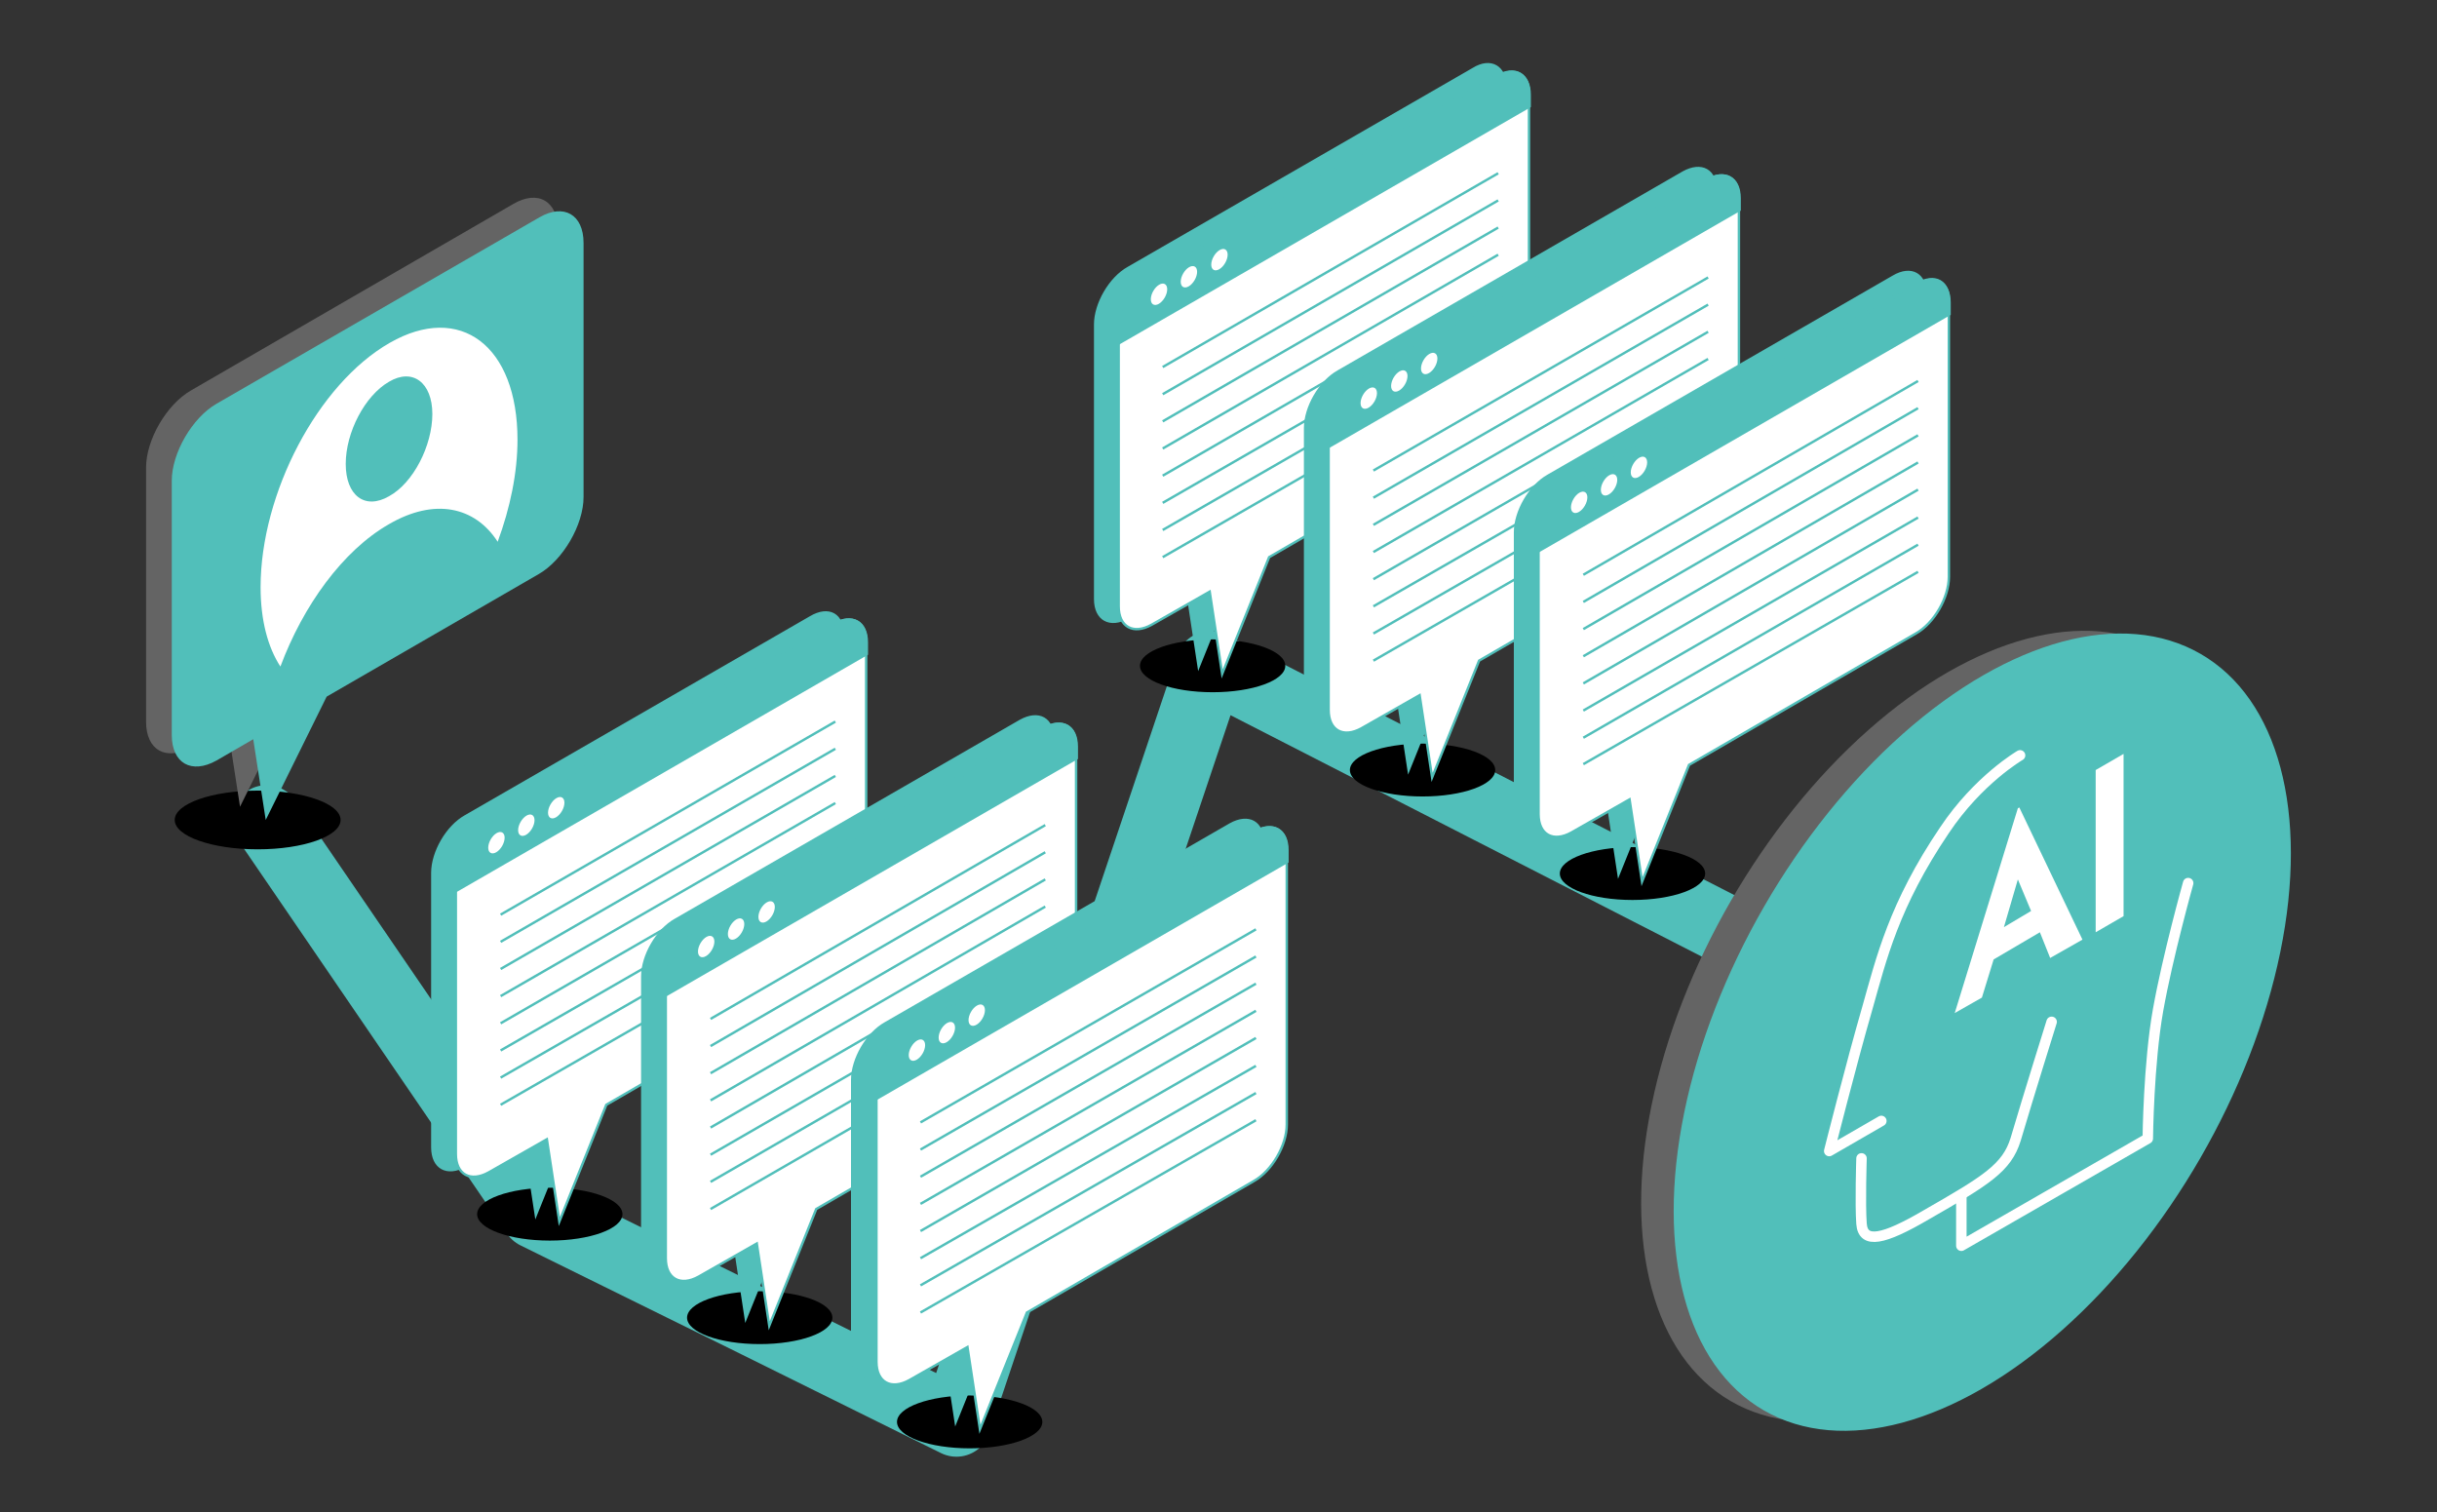 <?xml version="1.0" encoding="utf-8"?>
<!-- Generator: Adobe Illustrator 24.0.3, SVG Export Plug-In . SVG Version: 6.00 Build 0)  -->
<svg version="1.1" id="レイヤー_1" xmlns="http://www.w3.org/2000/svg" xmlns:xlink="http://www.w3.org/1999/xlink" x="0px"
	 y="0px" viewBox="0 0 332 206" style="enable-background:new 0 0 332 206;" xml:space="preserve">
<rect x="0" y="0" width="332" height="206" fill="#333333" stroke="none"/>
<style type="text/css">
	.st0{fill:none;stroke:#51BFBA;stroke-width:9.48;stroke-linecap:round;stroke-linejoin:round;stroke-miterlimit:10;}
	.st1{fill:#51BFBA;stroke:#51BFBA;stroke-width:0.331;stroke-miterlimit:10;}
	.st2{fill:#FFFFFF;stroke:#51BFBA;stroke-width:0.331;stroke-miterlimit:10;}
	.st3{fill:none;stroke:#51BFBA;stroke-width:0.331;stroke-miterlimit:10;}
	.st4{fill:#51BFBA;stroke:#51BFBA;stroke-width:0.311;stroke-miterlimit:10;}
	.st5{fill:#FFFFFF;}
	.st6{fill:#646464;}
	.st7{fill:#51BFBA;}
	.st8{fill:none;stroke:#FFFFFF;stroke-width:1.427;stroke-linecap:round;stroke-linejoin:round;stroke-miterlimit:10;}
</style>
<g>
	<polyline class="st0" points="36.3,111.7 73,165.4 101.6,179.5 130.3,193.7 164.9,90.7 271.3,145.2 	"/>
	<g>
		<ellipse cx="165.2" cy="90.7" rx="9.9" ry="3.6"/>
		<path class="st1" d="M200.7,9.4l-47,27.1c-2.5,1.4-4.5,4.9-4.5,7.7v37.4c0,2.8,2,3.9,4.5,2.5l7.9-4.5l1.7,11.2l6.4-15.9l30.9-17.9
			c2.5-1.4,4.5-4.9,4.5-7.7V11.9C205.1,9.1,203.1,7.9,200.7,9.4z"/>
		<path class="st2" d="M203.9,10.4l-47,27.1c-2.5,1.4-4.5,4.9-4.5,7.7v37.4c0,2.8,2,3.9,4.5,2.5l7.9-4.5l1.7,11.2l6.4-15.9
			l30.9-17.9c2.5-1.4,4.5-4.9,4.5-7.7V12.9C208.4,10.1,206.4,8.9,203.9,10.4z"/>
		<g>
			<line class="st3" x1="204.1" y1="23.6" x2="158.4" y2="50"/>
			<line class="st3" x1="204.1" y1="27.3" x2="158.4" y2="53.7"/>
			<line class="st3" x1="204.1" y1="31" x2="158.4" y2="57.4"/>
			<line class="st3" x1="204.1" y1="34.7" x2="158.4" y2="61.1"/>
			<line class="st3" x1="204.1" y1="38.4" x2="158.4" y2="64.8"/>
			<line class="st3" x1="204.1" y1="42.2" x2="158.4" y2="68.5"/>
			<line class="st3" x1="204.1" y1="45.9" x2="158.4" y2="72.2"/>
			<line class="st3" x1="204.1" y1="49.6" x2="158.4" y2="75.9"/>
			<g>
				<path class="st4" d="M208.4,12.9c0-2.8-2-3.9-4.5-2.5l-47,27.1c-2.5,1.4-4.5,4.9-4.5,7.7v1.6l56-32.3V12.9z"/>
			</g>
			<g>
				<ellipse transform="matrix(0.5 -0.866 0.866 0.5 44.22 156.777)" class="st5" cx="157.9" cy="40.1" rx="1.6" ry="0.9"/>
			</g>
			<g>
				<ellipse transform="matrix(0.5 -0.866 0.866 0.5 48.322 159.145)" class="st5" cx="162" cy="37.7" rx="1.6" ry="0.9"/>
			</g>
			<g>
				<ellipse transform="matrix(0.5 -0.866 0.866 0.5 52.423 161.513)" class="st5" cx="166.1" cy="35.4" rx="1.6" ry="0.9"/>
			</g>
		</g>
	</g>
	<g>
		<ellipse cx="193.8" cy="104.9" rx="9.9" ry="3.6"/>
		<path class="st1" d="M229.3,23.5l-47,27.1c-2.5,1.4-4.5,4.9-4.5,7.7v37.4c0,2.8,2,3.9,4.5,2.5l7.9-4.5l1.7,11.2l6.4-15.9
			l30.9-17.9c2.5-1.4,4.5-4.9,4.5-7.7V26C233.8,23.2,231.8,22.1,229.3,23.5z"/>
		<path class="st2" d="M232.5,24.5l-47,27.1c-2.5,1.4-4.5,4.9-4.5,7.7v37.4c0,2.8,2,3.9,4.5,2.5l7.9-4.5l1.7,11.2l6.4-15.9
			l30.9-17.9c2.5-1.4,4.5-4.9,4.5-7.7V27C237,24.2,235,23.1,232.5,24.5z"/>
		<g>
			<line class="st3" x1="232.7" y1="37.8" x2="187.1" y2="64.1"/>
			<line class="st3" x1="232.7" y1="41.5" x2="187.1" y2="67.8"/>
			<line class="st3" x1="232.7" y1="45.2" x2="187.1" y2="71.5"/>
			<line class="st3" x1="232.7" y1="48.9" x2="187.1" y2="75.2"/>
			<line class="st3" x1="232.7" y1="52.6" x2="187.1" y2="78.9"/>
			<line class="st3" x1="232.7" y1="56.4" x2="187.1" y2="82.6"/>
			<line class="st3" x1="232.7" y1="60.1" x2="187.1" y2="86.3"/>
			<line class="st3" x1="232.7" y1="63.8" x2="187.1" y2="90"/>
			<g>
				<path class="st4" d="M237,27c0-2.8-2-3.9-4.5-2.5l-47,27.1c-2.5,1.4-4.5,4.9-4.5,7.7v1.6l56-32.3V27z"/>
			</g>
			<g>
				<ellipse transform="matrix(0.5 -0.866 0.866 0.5 46.285 188.642)" class="st5" cx="186.5" cy="54.2" rx="1.6" ry="0.9"/>
			</g>
			<g>
				<ellipse transform="matrix(0.5 -0.866 0.866 0.5 50.386 191.01)" class="st5" cx="190.6" cy="51.9" rx="1.6" ry="0.9"/>
			</g>
			<g>
				<ellipse transform="matrix(0.5 -0.866 0.866 0.5 54.488 193.378)" class="st5" cx="194.7" cy="49.5" rx="1.6" ry="0.9"/>
			</g>
		</g>
	</g>
	<g>
		<ellipse cx="222.4" cy="119" rx="9.9" ry="3.6"/>
		<path class="st1" d="M257.9,37.7l-47,27.1c-2.5,1.4-4.5,4.9-4.5,7.7v37.4c0,2.8,2,3.9,4.5,2.5l7.9-4.5l1.7,11.2l6.4-15.9
			l30.9-17.9c2.5-1.4,4.5-4.9,4.5-7.7V40.2C262.4,37.4,260.4,36.2,257.9,37.7z"/>
		<path class="st2" d="M261.1,38.7l-47,27.1c-2.5,1.4-4.5,4.9-4.5,7.7v37.4c0,2.8,2,3.9,4.5,2.5l7.9-4.5l1.7,11.2l6.4-15.9
			l30.9-17.9c2.5-1.4,4.5-4.9,4.5-7.7V41.2C265.6,38.3,263.6,37.2,261.1,38.7z"/>
		<g>
			<line class="st3" x1="261.3" y1="51.9" x2="215.7" y2="78.3"/>
			<line class="st3" x1="261.3" y1="55.6" x2="215.7" y2="82"/>
			<line class="st3" x1="261.3" y1="59.3" x2="215.7" y2="85.7"/>
			<line class="st3" x1="261.3" y1="63" x2="215.7" y2="89.4"/>
			<line class="st3" x1="261.3" y1="66.7" x2="215.7" y2="93.1"/>
			<line class="st3" x1="261.3" y1="70.5" x2="215.7" y2="96.8"/>
			<line class="st3" x1="261.3" y1="74.2" x2="215.7" y2="100.5"/>
			<line class="st3" x1="261.3" y1="77.9" x2="215.7" y2="104.1"/>
			<g>
				<path class="st4" d="M265.6,41.2c0-2.8-2-3.9-4.5-2.5l-47,27.1c-2.5,1.4-4.5,4.9-4.5,7.7v1.6l56-32.3V41.2z"/>
			</g>
			<g>
				<ellipse transform="matrix(0.5 -0.866 0.866 0.5 48.349 220.507)" class="st5" cx="215.1" cy="68.4" rx="1.6" ry="0.9"/>
			</g>
			<g>
				<ellipse transform="matrix(0.5 -0.866 0.866 0.5 52.451 222.875)" class="st5" cx="219.2" cy="66" rx="1.6" ry="0.9"/>
			</g>
			<g>
				<ellipse transform="matrix(0.5 -0.866 0.866 0.5 56.553 225.243)" class="st5" cx="223.3" cy="63.6" rx="1.6" ry="0.9"/>
			</g>
		</g>
	</g>
	<g>
		<g>
			<ellipse cx="35.1" cy="111.7" rx="11.3" ry="4"/>
			<g>
				<path class="st6" d="M69.9,27.8L26,53.2c-3.3,1.9-6.1,6.7-6.1,10.5v34.6c0,3.9,2.7,5.4,6.1,3.5l5-2.9l1.7,11L41,93.1l28.9-16.7
					c3.3-1.9,6.1-6.7,6.1-10.5V31.3C76,27.4,73.3,25.8,69.9,27.8z"/>
				<path class="st7" d="M73.5,29.6L29.5,55c-3.3,1.9-6.1,6.7-6.1,10.5v34.6c0,3.9,2.7,5.4,6.1,3.5l5-2.9l1.7,11l8.3-16.8l28.9-16.7
					c3.3-1.9,6.1-6.7,6.1-10.5V33.1C79.5,29.2,76.8,27.7,73.5,29.6z"/>
			</g>
		</g>
		<g>
			<path class="st5" d="M53,71.4c6.2-3.6,11.7-2.4,14.8,2.4c1.7-4.6,2.7-9.4,2.7-13.9c0-12.8-7.8-18.7-17.4-13.2
				C43.3,52.3,35.5,67.2,35.5,80c0,4.5,1,8.2,2.7,10.8C41.3,82.5,46.7,75,53,71.4z M53,52c3.2-1.9,5.9,0.1,5.9,4.4
				c0,4.3-2.6,9.4-5.9,11.2c-3.3,1.9-5.9-0.1-5.9-4.4C47.1,58.9,49.7,53.9,53,52z"/>
		</g>
	</g>
	<g>
		<ellipse cx="74.9" cy="165.4" rx="9.9" ry="3.6"/>
		<path class="st1" d="M110.4,84.1l-47,27.1c-2.5,1.4-4.5,4.9-4.5,7.7v37.4c0,2.8,2,3.9,4.5,2.5l7.9-4.5l1.7,11.2l6.4-15.9
			l30.9-17.9c2.5-1.4,4.5-4.9,4.5-7.7V86.6C114.9,83.7,112.9,82.6,110.4,84.1z"/>
		<path class="st2" d="M113.6,85l-47,27.1c-2.5,1.4-4.5,4.9-4.5,7.7v37.4c0,2.8,2,3.9,4.5,2.5l7.9-4.5l1.7,11.2l6.4-15.9l30.9-17.9
			c2.5-1.4,4.5-4.9,4.5-7.7V87.5C118.1,84.7,116.1,83.6,113.6,85z"/>
		<g>
			<line class="st3" x1="113.8" y1="98.3" x2="68.2" y2="124.6"/>
			<line class="st3" x1="113.8" y1="102" x2="68.2" y2="128.3"/>
			<line class="st3" x1="113.8" y1="105.7" x2="68.2" y2="132"/>
			<line class="st3" x1="113.8" y1="109.4" x2="68.2" y2="135.7"/>
			<line class="st3" x1="113.8" y1="113.1" x2="68.2" y2="139.4"/>
			<line class="st3" x1="113.8" y1="116.9" x2="68.2" y2="143.1"/>
			<line class="st3" x1="113.8" y1="120.6" x2="68.2" y2="146.8"/>
			<line class="st3" x1="113.8" y1="124.3" x2="68.2" y2="150.5"/>
			<g>
				<path class="st4" d="M118.1,87.5c0-2.8-2-3.9-4.5-2.5l-47,27.1c-2.5,1.4-4.5,4.9-4.5,7.7v1.6l56-32.3V87.5z"/>
			</g>
			<g>
				<ellipse transform="matrix(0.5 -0.866 0.866 0.5 -65.586 115.937)" class="st5" cx="67.6" cy="114.8" rx="1.6" ry="0.9"/>
			</g>
			<g>
				<ellipse transform="matrix(0.5 -0.866 0.866 0.5 -61.485 118.305)" class="st5" cx="71.7" cy="112.4" rx="1.6" ry="0.9"/>
			</g>
			<g>
				<ellipse transform="matrix(0.5 -0.866 0.866 0.5 -57.383 120.673)" class="st5" cx="75.8" cy="110" rx="1.6" ry="0.9"/>
			</g>
		</g>
	</g>
	<g>
		<ellipse cx="103.5" cy="179.5" rx="9.9" ry="3.6"/>
		<path class="st1" d="M139,98.2l-47,27.1c-2.5,1.4-4.5,4.9-4.5,7.7v37.4c0,2.8,2,3.9,4.5,2.5l7.9-4.5l1.7,11.2l6.4-15.9l30.9-17.9
			c2.5-1.4,4.5-4.9,4.5-7.7v-37.4C143.5,97.9,141.5,96.8,139,98.2z"/>
		<path class="st2" d="M142.2,99.2l-47,27.1c-2.5,1.4-4.5,4.9-4.5,7.7v37.4c0,2.8,2,3.9,4.5,2.5l7.9-4.5l1.7,11.2l6.4-15.9
			l30.9-17.9c2.5-1.4,4.5-4.9,4.5-7.7v-37.4C146.7,98.9,144.7,97.8,142.2,99.2z"/>
		<g>
			<line class="st3" x1="142.4" y1="112.4" x2="96.8" y2="138.8"/>
			<line class="st3" x1="142.4" y1="116.1" x2="96.8" y2="142.5"/>
			<line class="st3" x1="142.4" y1="119.8" x2="96.8" y2="146.2"/>
			<line class="st3" x1="142.4" y1="123.5" x2="96.8" y2="149.9"/>
			<line class="st3" x1="142.4" y1="127.2" x2="96.8" y2="153.6"/>
			<line class="st3" x1="142.4" y1="131" x2="96.8" y2="157.3"/>
			<line class="st3" x1="142.4" y1="134.7" x2="96.8" y2="161"/>
			<line class="st3" x1="142.4" y1="138.4" x2="96.8" y2="164.7"/>
			<g>
				<path class="st4" d="M146.7,101.7c0-2.8-2-3.9-4.5-2.5l-47,27.1c-2.5,1.4-4.5,4.9-4.5,7.7v1.6l56-32.3V101.7z"/>
			</g>
			<g>
				<ellipse transform="matrix(0.5 -0.866 0.866 0.5 -63.522 147.802)" class="st5" cx="96.2" cy="128.9" rx="1.6" ry="0.9"/>
			</g>
			<g>
				<ellipse transform="matrix(0.5 -0.866 0.866 0.5 -59.42 150.17)" class="st5" cx="100.3" cy="126.5" rx="1.6" ry="0.9"/>
			</g>
			<g>
				<ellipse transform="matrix(0.5 -0.866 0.866 0.5 -55.318 152.538)" class="st5" cx="104.4" cy="124.2" rx="1.6" ry="0.9"/>
			</g>
		</g>
	</g>
	<g>
		<ellipse cx="132.1" cy="193.7" rx="9.9" ry="3.6"/>
		<path class="st1" d="M167.6,112.3l-47,27.1c-2.5,1.4-4.5,4.9-4.5,7.7v37.4c0,2.8,2,3.9,4.5,2.5l7.9-4.5l1.7,11.2l6.4-15.9
			l30.9-17.9c2.5-1.4,4.5-4.9,4.5-7.7v-37.4C172.1,112,170.1,110.9,167.6,112.3z"/>
		<path class="st2" d="M170.9,113.3l-47,27.1c-2.5,1.4-4.5,4.9-4.5,7.7v37.4c0,2.8,2,3.9,4.5,2.5l7.9-4.5l1.7,11.2l6.4-15.9
			l30.9-17.9c2.5-1.4,4.5-4.9,4.5-7.7v-37.4C175.4,113,173.4,111.9,170.9,113.3z"/>
		<g>
			<line class="st3" x1="171.1" y1="126.6" x2="125.4" y2="152.9"/>
			<line class="st3" x1="171.1" y1="130.3" x2="125.4" y2="156.6"/>
			<line class="st3" x1="171.1" y1="134" x2="125.4" y2="160.3"/>
			<line class="st3" x1="171.1" y1="137.7" x2="125.4" y2="164"/>
			<line class="st3" x1="171.1" y1="141.4" x2="125.4" y2="167.7"/>
			<line class="st3" x1="171.1" y1="145.2" x2="125.4" y2="171.4"/>
			<line class="st3" x1="171.1" y1="148.9" x2="125.4" y2="175.1"/>
			<line class="st3" x1="171.1" y1="152.6" x2="125.4" y2="178.8"/>
			<g>
				<path class="st4" d="M175.4,115.8c0-2.8-2-3.9-4.5-2.5l-47,27.1c-2.5,1.4-4.5,4.9-4.5,7.7v1.6l56-32.3V115.8z"/>
			</g>
			<g>
				<ellipse transform="matrix(0.5 -0.866 0.866 0.5 -61.457 179.666)" class="st5" cx="124.9" cy="143.1" rx="1.6" ry="0.9"/>
			</g>
			<g>
				<ellipse transform="matrix(0.5 -0.866 0.866 0.5 -57.355 182.034)" class="st5" cx="129" cy="140.7" rx="1.6" ry="0.9"/>
			</g>
			<g>
				<ellipse transform="matrix(0.5 -0.866 0.866 0.5 -53.254 184.403)" class="st5" cx="133.1" cy="138.3" rx="1.6" ry="0.9"/>
			</g>
		</g>
	</g>
	<g>
		<ellipse transform="matrix(0.5 -0.866 0.866 0.5 11.601 299.644)" class="st6" cx="265.3" cy="139.8" rx="59" ry="34.1"/>
		<ellipse transform="matrix(0.5 -0.866 0.866 0.5 13.293 304.128)" class="st7" cx="270" cy="140.6" rx="59.5" ry="34.3"/>
		<g>
			<path class="st8" d="M275.2,102.9c0,0-5.7,3.3-10.3,10.2c-6.9,10.2-8.6,17.5-10.5,24.2c-2.2,7.6-5.2,19.5-5.2,19.5l7.1-4.1"/>
			<path class="st8" d="M267.2,162.9v6.8l25.4-14.6c0,0,0.1-10.2,1.4-17.5c1.3-7.3,4.1-17.3,4.1-17.3"/>
			<path class="st8" d="M253.6,157.8c0,0-0.2,6.2,0,8.9c0.2,2.8,3,2.2,8.8-1.2c8.2-4.7,11-6.4,12.2-10.3c1.8-6.1,4.9-16,4.9-16"/>
		</g>
		<g>
			<path class="st5" d="M277.9,127l-6.3,3.7l-1.6,5.2l-3.7,2.1l8.6-27.9l0.2-0.1l8.6,18l-4.4,2.5L277.9,127z M276.7,124.1l-1.8-4.3
				l-1.9,6.5L276.7,124.1z"/>
			<path class="st5" d="M289.3,102.7v22.1l-3.8,2.2v-22.1L289.3,102.7z"/>
		</g>
	</g>
</g>
</svg>
